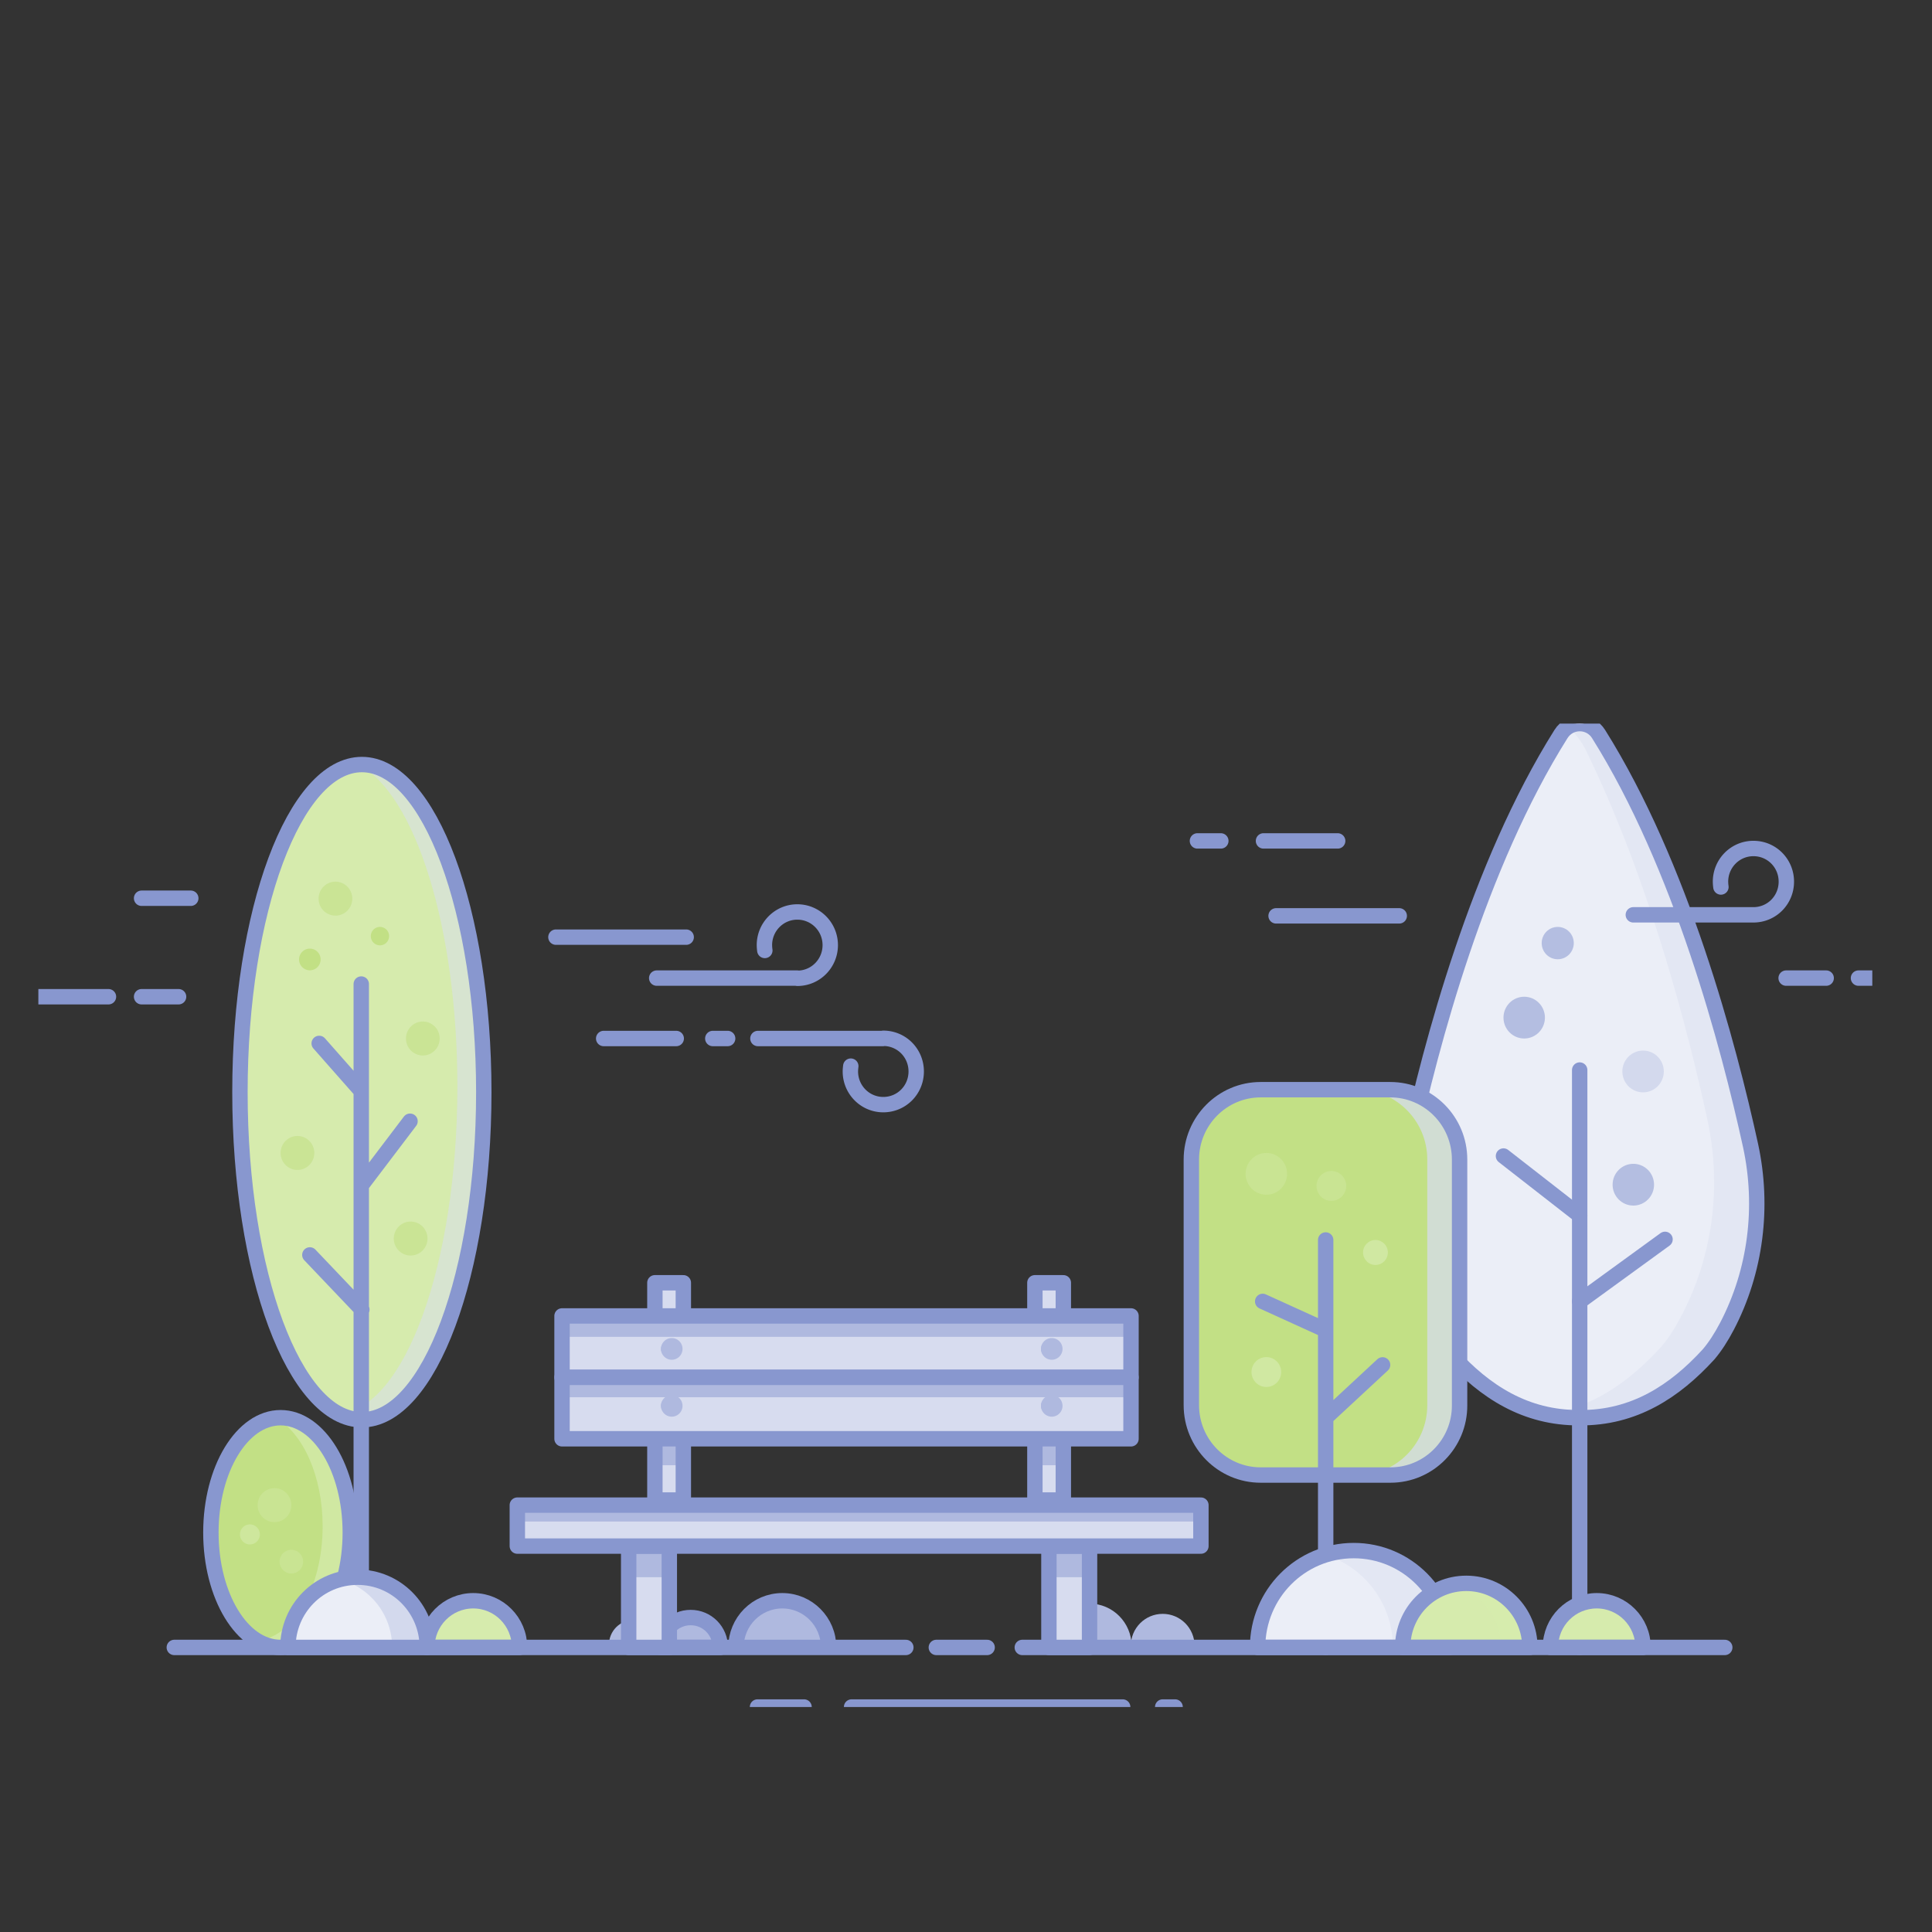 <svg width="502" height="502" viewBox="0 0 502 502" fill="none" xmlns="http://www.w3.org/2000/svg">
    <rect x="0" y="0" width="502" height="502" fill="#333333" stroke="none"/>
    <g clip-path="url(#rc56u4kyva)">
        <path d="M410.456 368.369c-14.098.106-24.658-6.81-33.422-16.44-1.69-1.915-3.327-4.469-4.805-7.342-7.551-14.364-9.557-31.016-6.125-46.924 5.65-26.069 18.005-72.78 39.494-106.936 2.271-3.618 7.498-3.618 9.768 0 21.437 34.156 33.792 80.867 39.495 106.936 3.432 15.854 1.373 32.56-6.125 46.924-1.478 2.82-3.115 5.374-4.805 7.342-8.817 9.63-19.377 16.546-33.475 16.44z" fill="#EBEEF7"/>
        <path opacity=".4" d="M454.227 297.663c-5.649-26.069-18.005-72.78-39.494-106.936-1.69-2.66-5.016-3.352-7.551-2.022 2.007 1.65 3.696 3.778 4.964 6.385 16.42 33.73 26.4 72.354 31.468 95.71 3.749 17.184 1.532 35.167-6.547 50.755-1.689 3.245-3.485 6.171-5.438 8.406-8.237 9.044-17.952 15.96-30.307 17.61 2.692.585 5.491.851 8.5.851 14.098.106 24.658-6.81 33.423-16.44 1.689-1.915 3.326-4.469 4.805-7.341 7.603-14.418 9.662-31.07 6.177-46.978z" fill="#D7DCEF"/>
        <path d="M410.456 368.369c-14.098.106-24.658-6.81-33.422-16.44-1.69-1.915-3.327-4.469-4.805-7.342-7.551-14.364-9.557-31.016-6.125-46.924 5.65-26.069 18.005-72.78 39.494-106.936 2.271-3.618 7.498-3.618 9.768 0 21.437 34.156 33.792 80.867 39.495 106.936 3.432 15.854 1.373 32.56-6.125 46.924-1.478 2.82-3.115 5.374-4.805 7.342-8.817 9.63-19.377 16.546-33.475 16.44zM410.456 338.15l22.176-16.12M410.456 315.805l-19.8-15.429" stroke="#8897CF" stroke-width="4" stroke-miterlimit="10" stroke-linecap="round" stroke-linejoin="round"/>
        <path d="M361.299 383.265H327.56c-9.926 0-18.005-8.14-18.005-18.142v-63.842c0-10.002 8.079-18.142 18.005-18.142h33.686c9.927 0 18.005 8.14 18.005 18.142v63.842c.053 10.002-8.025 18.142-17.952 18.142z" fill="#C2E085"/>
        <path opacity=".74" d="M360.771 283.139h-7.92c9.927 0 18.005 8.14 18.005 18.142v63.842c0 10.002-8.078 18.142-18.005 18.142h7.92c9.927 0 18.005-8.14 18.005-18.142v-63.842c0-10.055-8.078-18.142-18.005-18.142z" fill="#D7DCEF"/>
        <path d="M361.299 383.265H327.56c-9.926 0-18.005-8.14-18.005-18.142v-63.842c0-10.002 8.079-18.142 18.005-18.142h33.686c9.927 0 18.005 8.14 18.005 18.142v63.842c.053 10.002-8.025 18.142-17.952 18.142zM344.456 368.369l14.784-13.726M344.456 345.598l-16.368-7.448M410.456 428.061V278.032M344.456 322.189v105.872" stroke="#8897CF" stroke-width="4" stroke-miterlimit="10" stroke-linecap="round" stroke-linejoin="round"/>
        <path d="M94.026 368.901c17.496 0 31.68-38.112 31.68-85.124 0-47.012-14.184-85.123-31.68-85.123-17.497 0-31.68 38.111-31.68 85.123 0 47.012 14.183 85.124 31.68 85.124z" fill="#D6EBAD"/>
        <path opacity=".53" d="M94.026 198.654c-.264 0-.528 0-.845.053 14.625 7.555 25.661 42.083 25.661 83.581 0 46.286-13.728 83.899-30.835 85.07 1.953 1.011 3.96 1.543 6.019 1.543 17.476 0 31.68-38.093 31.68-85.124 0-47.03-14.204-85.123-31.68-85.123z" fill="#D7DCEF"/>
        <path d="M94.026 368.901c17.496 0 31.68-38.112 31.68-85.124 0-47.012-14.184-85.123-31.68-85.123-17.497 0-31.68 38.111-31.68 85.123 0 47.012 14.183 85.124 31.68 85.124zM93.867 255.687v166.522M94.026 307.825l12.513-16.493M94.026 340.278l-13.517-14.205M93.867 283.511l-10.93-12.396" stroke="#8897CF" stroke-width="4" stroke-miterlimit="10" stroke-linecap="round" stroke-linejoin="round"/>
        <path opacity=".6" d="M109.866 274.254c2.42 0 4.382-1.977 4.382-4.416 0-2.438-1.962-4.415-4.382-4.415-2.421 0-4.383 1.977-4.383 4.415 0 2.439 1.962 4.416 4.383 4.416z" fill="#C2E085"/>
        <path d="M80.509 252.122a2.809 2.809 0 0 0 2.798-2.82 2.809 2.809 0 0 0-2.798-2.819 2.809 2.809 0 0 0-2.799 2.819 2.809 2.809 0 0 0 2.799 2.82zM98.725 245.632a2.386 2.386 0 0 0 2.376-2.395 2.385 2.385 0 0 0-2.376-2.394 2.385 2.385 0 0 0-2.376 2.394 2.386 2.386 0 0 0 2.376 2.395z" fill="#C2E085"/>
        <path opacity=".38" d="M329.038 310.432c2.975 0 5.386-2.43 5.386-5.427 0-2.997-2.411-5.427-5.386-5.427-2.974 0-5.385 2.43-5.385 5.427 0 2.997 2.411 5.427 5.385 5.427zM345.934 312.028c2.129 0 3.855-1.739 3.855-3.884 0-2.145-1.726-3.884-3.855-3.884-2.128 0-3.854 1.739-3.854 3.884 0 2.145 1.726 3.884 3.854 3.884z" fill="#D6EBAD"/>
        <path opacity=".74" d="M329.038 360.388c2.129 0 3.855-1.738 3.855-3.883s-1.726-3.884-3.855-3.884c-2.128 0-3.854 1.739-3.854 3.884 0 2.145 1.726 3.883 3.854 3.883zM357.392 328.68c1.779 0 3.221-1.453 3.221-3.245 0-1.793-1.442-3.246-3.221-3.246-1.779 0-3.221 1.453-3.221 3.246 0 1.792 1.442 3.245 3.221 3.245z" fill="#D6EBAD"/>
        <path opacity=".6" d="M77.288 303.994c2.42 0 4.382-1.977 4.382-4.416 0-2.438-1.962-4.415-4.382-4.415s-4.382 1.977-4.382 4.415c0 2.439 1.962 4.416 4.382 4.416zM87.162 237.917c2.42 0 4.382-1.977 4.382-4.416 0-2.438-1.962-4.415-4.382-4.415s-4.383 1.977-4.383 4.415c0 2.439 1.962 4.416 4.383 4.416zM106.698 326.233c2.42 0 4.382-1.977 4.382-4.416s-1.962-4.416-4.382-4.416c-2.421 0-4.383 1.977-4.383 4.416s1.962 4.416 4.383 4.416z" fill="#C2E085"/>
        <path d="M326.768 428.061c0-13.939 11.194-25.164 24.974-25.164 13.781 0 24.975 11.225 24.975 25.164h-49.949z" fill="#EBEEF7"/>
        <path opacity=".4" d="M351.742 402.897c-2.587 0-5.016.372-7.392 1.117 10.191 3.139 17.583 12.715 17.583 24.047h14.731c.053-13.939-11.141-25.164-24.922-25.164z" fill="#D7DCEF"/>
        <path d="M326.768 428.061c0-13.939 11.194-25.164 24.974-25.164 13.781 0 24.975 11.225 24.975 25.164h-49.949z" stroke="#8897CF" stroke-width="4" stroke-miterlimit="10" stroke-linecap="round" stroke-linejoin="round"/>
        <path d="M364.467 428.061c0-9.257 7.392-16.652 16.527-16.652 9.134 0 16.526 7.448 16.526 16.652h-33.053z" fill="#D6EBAD"/>
        <path opacity=".53" d="M380.994 411.409c-1.32 0-2.588.16-3.802.426 7.286 1.702 12.778 8.299 12.778 16.226h7.603c0-9.257-7.445-16.652-16.579-16.652z" fill="#D6EBAD"/>
        <path d="M364.467 428.061c0-9.257 7.392-16.652 16.527-16.652 9.134 0 16.526 7.448 16.526 16.652h-33.053z" stroke="#8897CF" stroke-width="4" stroke-miterlimit="10" stroke-linecap="round" stroke-linejoin="round"/>
        <path d="M402.853 428.061c0-6.756 5.385-12.13 12.038-12.13 6.653 0 12.039 5.427 12.039 12.13h-24.077z" fill="#D6EBAD"/>
        <path d="M402.853 428.061c0-6.756 5.385-12.13 12.038-12.13 6.653 0 12.039 5.427 12.039 12.13h-24.077z" stroke="#8897CF" stroke-width="4" stroke-miterlimit="10" stroke-linecap="round" stroke-linejoin="round"/>
        <path d="M110.922 428.061c0-6.703 5.385-12.13 12.038-12.13 6.653 0 12.038 5.427 12.038 12.13h-24.076z" fill="#D6EBAD"/>
        <path d="M110.922 428.061c0-6.703 5.385-12.13 12.038-12.13 6.653 0 12.038 5.427 12.038 12.13h-24.076z" stroke="#8897CF" stroke-width="4" stroke-miterlimit="10" stroke-linecap="round" stroke-linejoin="round"/>
        <path d="M171.747 428.061c0-4.309 3.432-7.767 7.709-7.767 4.277 0 7.709 3.458 7.709 7.767h-15.418zM158.23 427.37c0-3.565 2.852-6.438 6.389-6.438 3.538 0 6.389 2.873 6.389 6.438H158.23z" fill="#AFB9DF"/>
        <path d="M171.747 428.061c0-4.309 3.432-7.767 7.709-7.767 4.277 0 7.709 3.458 7.709 7.767h-15.418z" stroke="#8897CF" stroke-width="4" stroke-miterlimit="10" stroke-linecap="round" stroke-linejoin="round"/>
        <path d="M191.23 428.061c0-6.703 5.386-12.13 12.039-12.13s12.038 5.427 12.038 12.13H191.23zM293.821 427.689c0-4.629 3.696-8.353 8.289-8.353 4.594 0 8.29 3.724 8.29 8.353h-16.579z" fill="#AFB9DF"/>
        <path d="M272.173 427.689c0-6.065 4.91-11.013 10.929-11.013 6.02 0 10.93 4.948 10.93 11.013h-21.859z" fill="#AFB9DF"/>
        <path d="M191.23 428.061c0-6.703 5.386-12.13 12.039-12.13s12.038 5.427 12.038 12.13H191.23zM265.626 428.061h182.529M243.291 428.061h13.2M45.291 428.061h190.08" stroke="#8897CF" stroke-width="4" stroke-miterlimit="10" stroke-linecap="round" stroke-linejoin="round"/>
        <path d="M173.912 401.726h-10.56v26.335h10.56v-26.335z" fill="#D7DCEF"/>
        <path d="M173.912 401.726h-10.56v26.335h10.56v-26.335z" fill="#D7DCEF"/>
        <path d="M173.912 401.726h-10.56v8.087h10.56v-8.087z" fill="#AFB9DF"/>
        <path d="M283.102 401.726h-10.56v26.335h10.56v-26.335z" fill="#D7DCEF"/>
        <path d="M283.102 401.726h-10.56v8.087h10.56v-8.087z" fill="#AFB9DF"/>
        <path d="M173.912 401.726h-10.56v26.335h10.56v-26.335zM283.102 401.726h-10.56v26.335h10.56v-26.335z" stroke="#8897CF" stroke-width="4" stroke-miterlimit="10" stroke-linecap="round" stroke-linejoin="round"/>
        <path d="M177.555 333.309h-7.392v56.447h7.392v-56.447z" fill="#D7DCEF"/>
        <path d="M177.555 344.641h-7.392v36.071h7.392v-36.071z" fill="#AFB9DF"/>
        <path d="M177.555 333.309h-7.392v56.447h7.392v-56.447z" stroke="#8897CF" stroke-width="4" stroke-miterlimit="10" stroke-linecap="round" stroke-linejoin="round"/>
        <path d="M276.291 333.309h-7.392v56.447h7.392v-56.447z" fill="#D7DCEF"/>
        <path d="M276.291 341.874h-7.392v38.838h7.392v-38.838z" fill="#AFB9DF"/>
        <path d="M276.291 333.309h-7.392v56.447h7.392v-56.447z" stroke="#8897CF" stroke-width="4" stroke-miterlimit="10" stroke-linecap="round" stroke-linejoin="round"/>
        <path d="M293.874 341.927h-147.84v15.961h147.84v-15.961z" fill="#D7DCEF"/>
        <path d="M293.874 341.927h-147.84v5.427h147.84v-5.427z" fill="#AFB9DF"/>
        <path d="M293.874 341.927h-147.84v15.961h147.84v-15.961z" stroke="#8897CF" stroke-width="4" stroke-miterlimit="10" stroke-linecap="round" stroke-linejoin="round"/>
        <path d="M293.874 357.888h-147.84v15.96h147.84v-15.96z" fill="#D7DCEF"/>
        <path d="M293.874 357.888h-147.84v5.16h147.84v-5.16z" fill="#AFB9DF"/>
        <path d="M293.874 357.888h-147.84v15.96h147.84v-15.96z" stroke="#8897CF" stroke-width="4" stroke-miterlimit="10" stroke-linecap="round" stroke-linejoin="round"/>
        <path d="M312.037 391.086H134.418v10.64h177.619v-10.64z" fill="#D7DCEF"/>
        <path d="M312.037 391.086H134.418v10.64h177.619v-10.64z" fill="#D7DCEF"/>
        <path d="M312.037 391.086H134.418v4.256h177.619v-4.256z" fill="#AFB9DF"/>
        <path d="M312.037 391.086H134.418v10.64h177.619v-10.64z" stroke="#8897CF" stroke-width="4" stroke-miterlimit="10" stroke-linecap="round" stroke-linejoin="round"/>
        <path d="M174.546 353.313c1.546 0 2.798-1.263 2.798-2.82s-1.252-2.82-2.798-2.82a2.81 2.81 0 0 0-2.799 2.82 2.81 2.81 0 0 0 2.799 2.82zM174.546 368.103c1.546 0 2.798-1.263 2.798-2.82s-1.252-2.82-2.798-2.82a2.81 2.81 0 0 0-2.799 2.82 2.81 2.81 0 0 0 2.799 2.82zM273.282 353.313c1.545 0 2.798-1.263 2.798-2.82s-1.253-2.82-2.798-2.82a2.81 2.81 0 0 0-2.799 2.82 2.81 2.81 0 0 0 2.799 2.82zM273.282 368.103c1.545 0 2.798-1.263 2.798-2.82s-1.253-2.82-2.798-2.82a2.81 2.81 0 0 0-2.799 2.82 2.81 2.81 0 0 0 2.799 2.82z" fill="#AFB9DF"/>
        <path d="M173.859 352.621a2.12 2.12 0 0 0 2.112-2.128 2.12 2.12 0 0 0-2.112-2.128 2.12 2.12 0 0 0-2.112 2.128 2.12 2.12 0 0 0 2.112 2.128zM173.859 367.411a2.12 2.12 0 0 0 2.112-2.128 2.12 2.12 0 0 0-2.112-2.128 2.12 2.12 0 0 0-2.112 2.128 2.12 2.12 0 0 0 2.112 2.128zM272.595 352.621a2.12 2.12 0 0 0 2.112-2.128 2.12 2.12 0 0 0-2.112-2.128 2.12 2.12 0 0 0-2.112 2.128 2.12 2.12 0 0 0 2.112 2.128zM272.595 367.411a2.12 2.12 0 0 0 2.112-2.128 2.12 2.12 0 0 0-2.112-2.128 2.12 2.12 0 0 0-2.112 2.128 2.12 2.12 0 0 0 2.112 2.128z" fill="#AFB9DF"/>
        <path d="M302.11 443.543h3.221M221.274 443.543h70.435M196.827 443.543h12.091M311.139 218.498h6.072M328.299 218.498h19.272M9.968 258.985h18.216M36.79 258.985h9.61M482.898 254.144h3.59M464.101 254.144h10.401M331.573 237.97h31.997M198.728 246.962a11.291 11.291 0 0 1-.106-1.384c0-4.735 3.802-8.618 8.554-8.618 4.699 0 8.554 3.83 8.554 8.618 0 4.735-3.802 8.619-8.554 8.619M170.638 254.144h36.538M447.152 230.469a11.29 11.29 0 0 1-.106-1.383c0-4.735 3.802-8.619 8.554-8.619 4.752 0 8.554 3.83 8.554 8.619 0 4.788-3.802 8.618-8.554 8.618M424.395 237.704h31.152M221.062 277.021c-.052.425-.105.904-.105 1.383 0 4.735 3.801 8.619 8.553 8.619 4.752 0 8.554-3.831 8.554-8.619s-3.802-8.619-8.554-8.619M196.933 269.838h32.525M185.211 269.838h3.855M156.858 269.838h18.849M178.294 243.503H144.45M36.79 233.395h12.778" stroke="#8897CF" stroke-width="4" stroke-miterlimit="10" stroke-linecap="round" stroke-linejoin="round"/>
        <path d="M72.906 428.061c10.001 0 18.11-13.362 18.11-29.846s-8.109-29.846-18.11-29.846c-10.002 0-18.11 13.362-18.11 29.846s8.108 29.846 18.11 29.846z" fill="#C2E085"/>
        <path opacity=".74" d="M72.906 368.369c-.423 0-.845.053-1.215.053 7.075 4.043 12.144 15.162 12.144 28.144 0 15.801-7.445 28.729-16.896 29.74 1.848 1.064 3.907 1.649 5.967 1.649 9.979 0 18.11-13.354 18.11-29.846 0-16.387-8.131-29.74-18.11-29.74z" fill="#D6EBAD"/>
        <path d="M72.906 428.061c10.001 0 18.11-13.362 18.11-29.846s-8.109-29.846-18.11-29.846c-10.002 0-18.11 13.362-18.11 29.846s8.108 29.846 18.11 29.846z" stroke="#8897CF" stroke-width="4" stroke-miterlimit="10" stroke-linecap="round" stroke-linejoin="round"/>
        <path d="M74.806 428.061c0-10.108 8.079-18.248 18.11-18.248 10.033 0 18.111 8.14 18.111 18.248h-36.22z" fill="#EBEEF7"/>
        <path opacity=".4" d="M92.864 409.813c-1.584 0-3.062.213-4.54.585 7.814 2.022 13.569 9.151 13.569 17.663h9.081c0-10.108-8.131-18.248-18.11-18.248z" fill="#AFB9DF"/>
        <path d="M74.806 428.061c0-10.108 8.079-18.248 18.11-18.248 10.033 0 18.111 8.14 18.111 18.248h-36.22z" stroke="#8897CF" stroke-width="4" stroke-miterlimit="10" stroke-linecap="round" stroke-linejoin="round"/>
        <path opacity=".91" d="M404.754 249.249c2.303 0 4.171-1.882 4.171-4.203 0-2.321-1.868-4.203-4.171-4.203-2.304 0-4.172 1.882-4.172 4.203 0 2.321 1.868 4.203 4.172 4.203zM396.042 269.838c2.974 0 5.385-2.429 5.385-5.426 0-2.997-2.411-5.427-5.385-5.427-2.975 0-5.386 2.43-5.386 5.427 0 2.997 2.411 5.426 5.386 5.426zM424.395 313.251c2.974 0 5.386-2.429 5.386-5.426 0-2.997-2.412-5.427-5.386-5.427s-5.385 2.43-5.385 5.427c0 2.997 2.411 5.426 5.385 5.426z" fill="#AFB9DF"/>
        <path opacity=".4" d="M426.93 283.831c2.974 0 5.385-2.43 5.385-5.427 0-2.997-2.411-5.427-5.385-5.427-2.975 0-5.386 2.43-5.386 5.427 0 2.997 2.411 5.427 5.386 5.427z" fill="#AFB9DF"/>
        <path opacity=".38" d="M71.322 395.502c2.42 0 4.382-1.977 4.382-4.416s-1.962-4.416-4.382-4.416-4.383 1.977-4.383 4.416 1.962 4.416 4.383 4.416z" fill="#D6EBAD"/>
        <path opacity=".6" d="M64.933 401.301a2.597 2.597 0 0 0 2.587-2.607 2.597 2.597 0 0 0-2.587-2.607 2.597 2.597 0 0 0-2.587 2.607 2.597 2.597 0 0 0 2.587 2.607z" fill="#D6EBAD"/>
        <path opacity=".38" d="M75.704 408.855c1.691 0 3.062-1.381 3.062-3.085s-1.37-3.086-3.062-3.086c-1.691 0-3.062 1.382-3.062 3.086s1.37 3.085 3.062 3.085z" fill="#D6EBAD"/>
    </g>
    <defs>
        <clipPath id="rc56u4kyva">
            <path fill="#fff" transform="translate(9.968 188.014)" d="M0 0h476.52v255.529H0z"/>
        </clipPath>
    </defs>
</svg>
